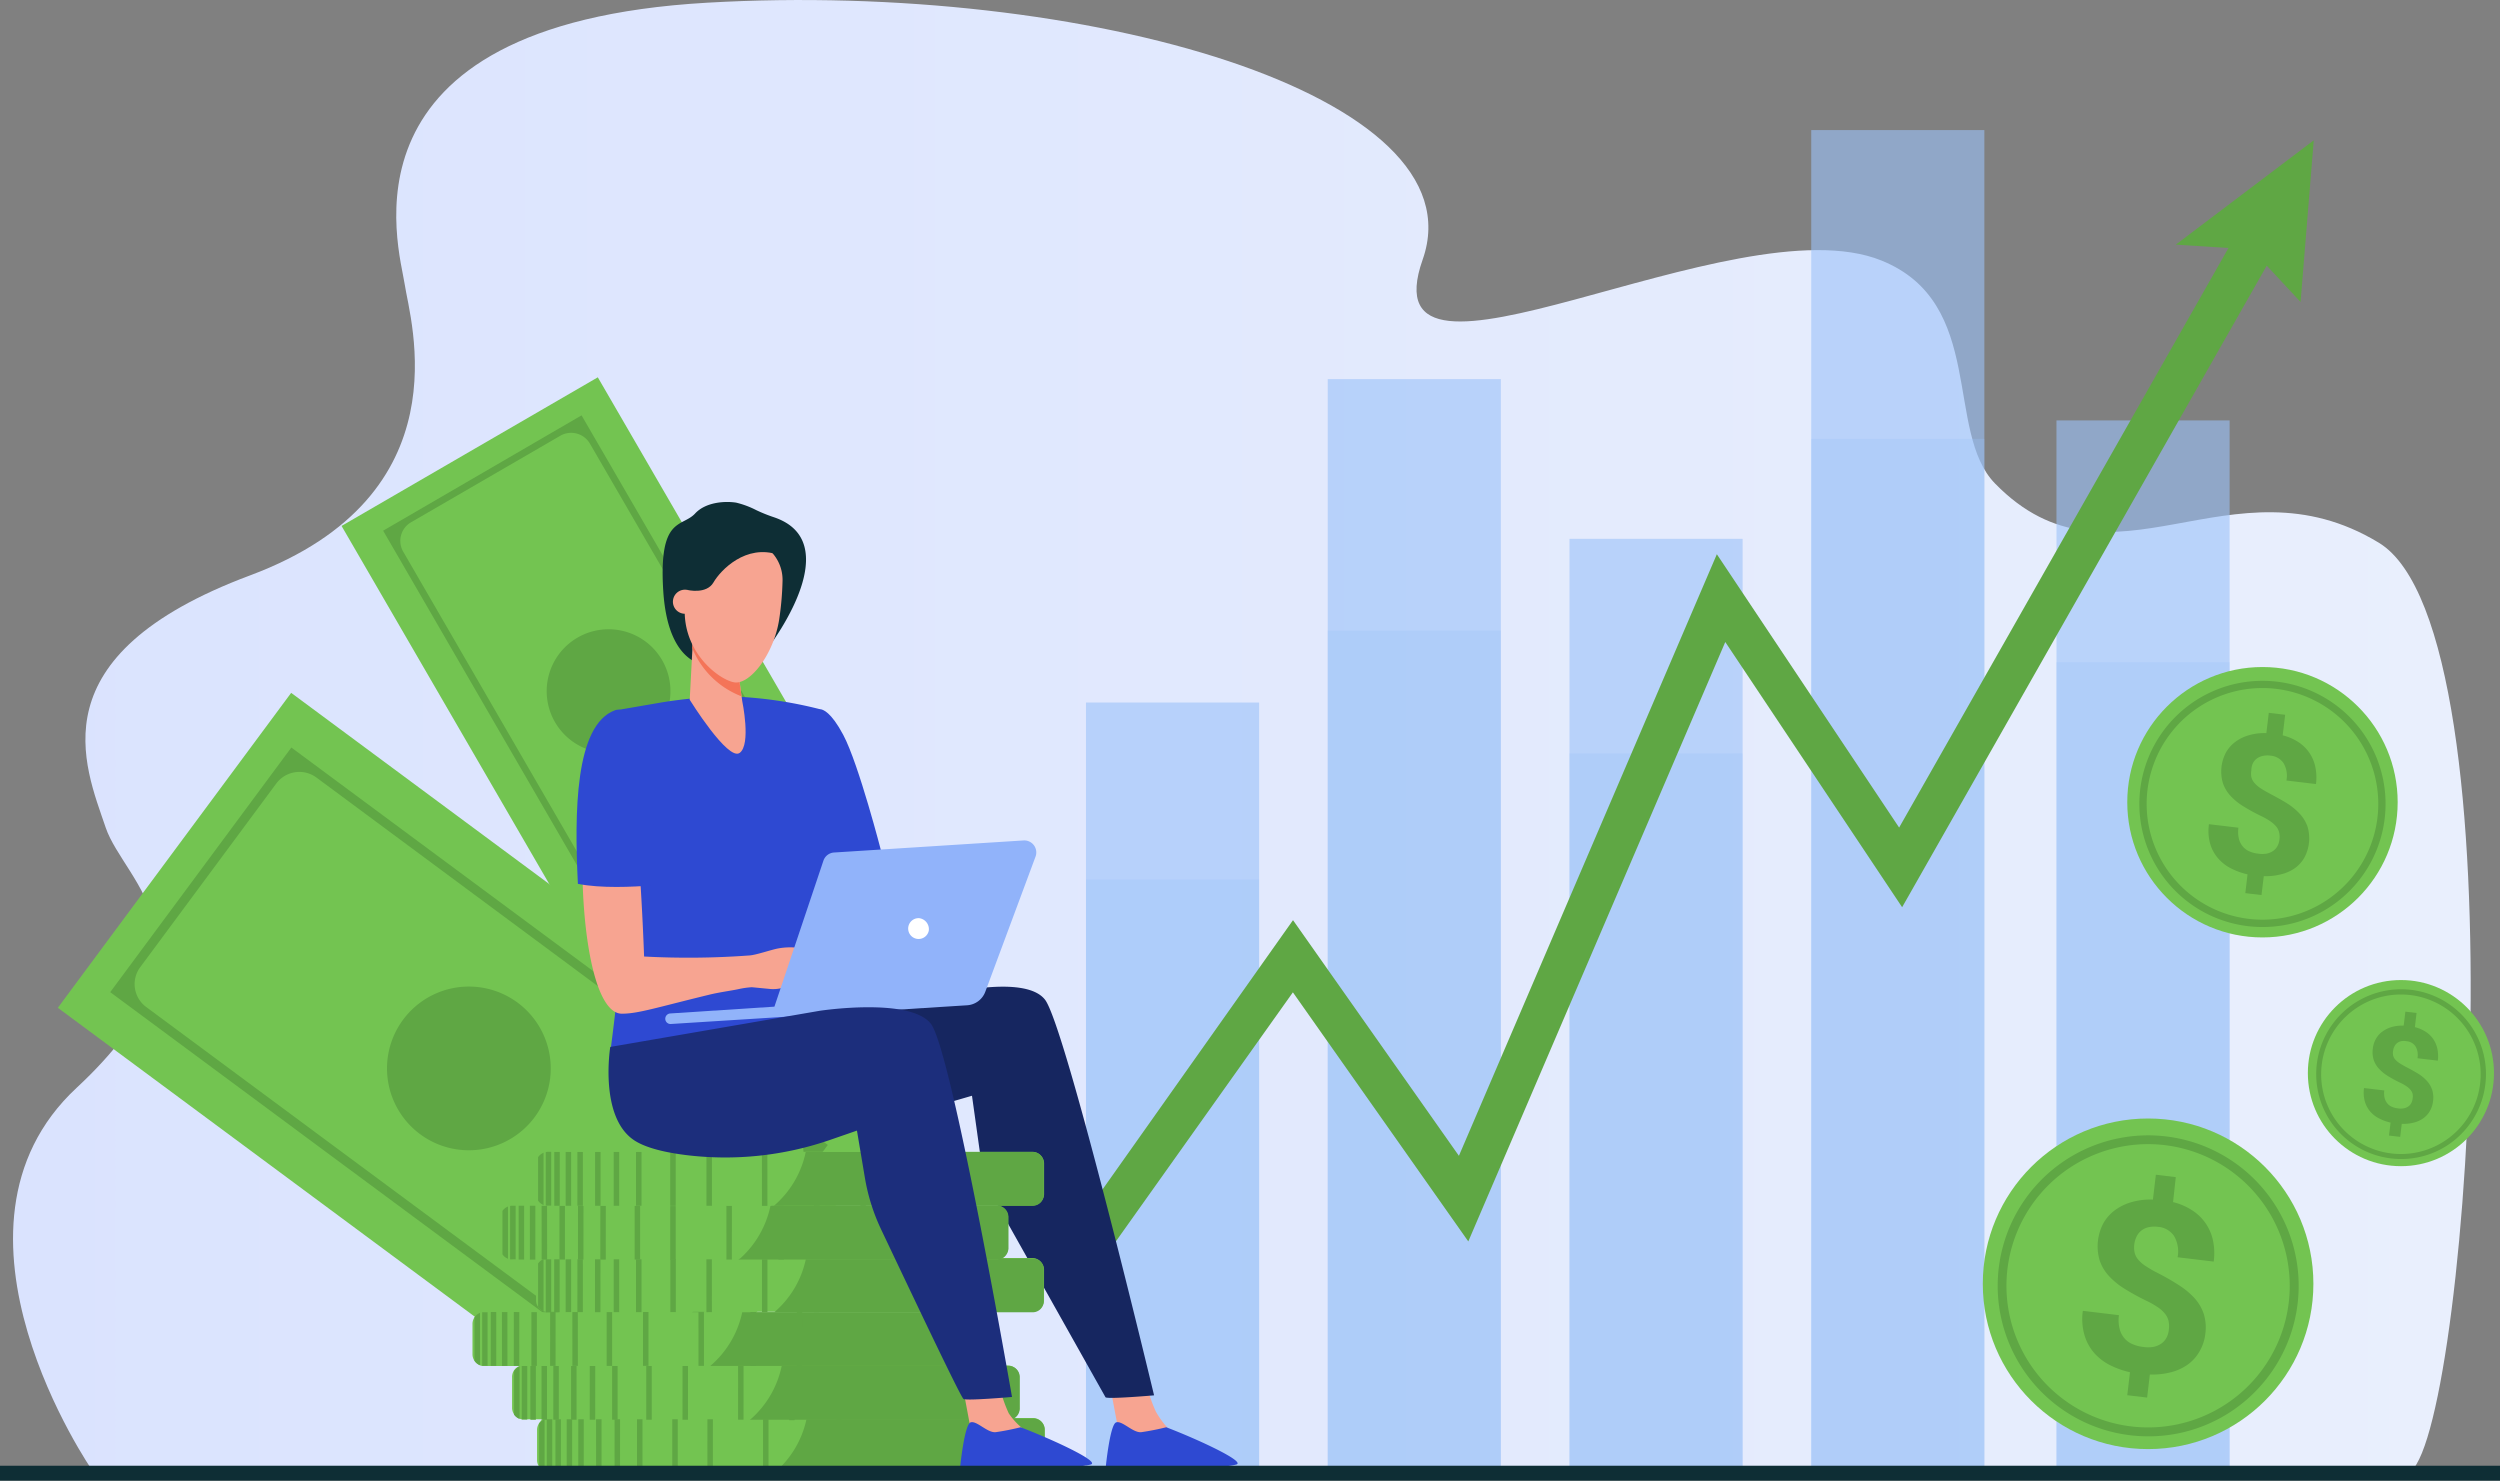 <svg xmlns="http://www.w3.org/2000/svg" xmlns:xlink="http://www.w3.org/1999/xlink" viewBox="0 0 415.31 245.98"><rect x="0" y="0" width="415.31" height="245.98" fill="#808080" stroke="none"/><defs><style>.cls-1{isolation:isolate;}.cls-2{fill:url(#Degradado_sin_nombre_44);}.cls-3{fill:#73c451;}.cls-4{fill:#5fa744;}.cls-5,.cls-6{fill:#9bc1f9;}.cls-5{opacity:0.6;}.cls-6{mix-blend-mode:multiply;opacity:0.3;}.cls-7{fill:#0e2e35;}.cls-8{fill:#f7a491;}.cls-9{fill:#2e49d2;}.cls-10{fill:#162660;}.cls-11{fill:#91b3fa;}.cls-12{fill:#fff;}.cls-13{fill:#f47458;}.cls-14{fill:#1c2e7c;}</style><linearGradient id="Degradado_sin_nombre_44" x1="2.17" y1="122.43" x2="410.44" y2="122.43" gradientUnits="userSpaceOnUse"><stop offset="0" stop-color="#dae3fe"/><stop offset="1" stop-color="#e9effd"/></linearGradient></defs><g class="cls-1"><g id="Capa_2" data-name="Capa 2"><g id="Capa_1-2" data-name="Capa 1"><path class="cls-2" d="M117.46.45C180.21-3.18,246,15.72,236.34,43.12s51.7-9.73,76.19.15C330,50.3,323,71.71,331.44,80.34c19.34,19.78,39.12-5.13,63.74,9.82s14.38,154.72,4.36,154.7L19.9,244.17l-4.54.15s-27.84-40.16-2.64-63.6,7.9-34.17,4.84-43.23c-3.52-10.4-11.72-28.57,24-41.91S68.11,53.23,67.23,47.23,54.71,4.07,117.46.45Z"/><polygon class="cls-3" points="147.52 188.55 108.75 240.87 39 189.19 39 189.19 9.61 167.42 48.37 115.1 103.25 155.75 147.52 188.55"/><path class="cls-4" d="M137.52,190.2l-30.1,40.62-89.11-66L48.4,124.18Zm-27.64,34.72,22.69-30.63a4.69,4.69,0,0,0-1-6.56l-79-58.56a4.78,4.78,0,0,0-6.68,1l-22.6,30.51a4.72,4.72,0,0,0,1,6.61l79.1,58.6A4.66,4.66,0,0,0,109.88,224.92Z"/><path class="cls-4" d="M69.81,188.43a13.6,13.6,0,1,1,19-2.83A13.61,13.61,0,0,1,69.81,188.43Z"/><polygon class="cls-3" points="146.09 143.34 103.52 168.02 70.61 111.28 70.61 111.28 56.74 87.37 99.31 62.68 125.2 107.33 146.09 143.34"/><path class="cls-4" d="M138.65,141.49l-33,19.16-42-72.49L96.61,69Zm-29.57,15.8L134,142.84a3.55,3.55,0,0,0,1.29-4.84L98,73.7a3.6,3.6,0,0,0-4.92-1.31L68.24,86.79A3.57,3.57,0,0,0,67,91.67L104.26,156A3.52,3.52,0,0,0,109.08,157.29Z"/><path class="cls-4" d="M92.22,120a10.28,10.28,0,1,1,14,3.73A10.28,10.28,0,0,1,92.22,120Z"/><rect class="cls-5" x="300.89" y="21.61" width="28.76" height="222.6"/><rect class="cls-5" x="260.73" y="89.51" width="28.76" height="154.7"/><rect class="cls-5" x="341.63" y="69.84" width="28.76" height="174.37"/><rect class="cls-5" x="220.57" y="62.98" width="28.76" height="181.23"/><rect class="cls-5" x="180.41" y="116.71" width="28.76" height="127.49"/><rect class="cls-6" x="300.89" y="72.91" width="28.76" height="171.3"/><rect class="cls-6" x="260.73" y="125.16" width="28.76" height="119.05"/><rect class="cls-6" x="341.63" y="110.02" width="28.76" height="134.18"/><rect class="cls-6" x="220.57" y="104.75" width="28.76" height="139.46"/><rect class="cls-6" x="180.41" y="146.1" width="28.76" height="98.11"/><polygon class="cls-4" points="384.37 23.31 361.45 40.64 370.2 41.2 315.49 137.48 285.21 92.07 242.36 192.01 214.8 152.86 180.45 201.42 182.61 210.11 214.78 164.85 243.92 206.23 286.61 106.65 315.99 150.71 376.56 44.13 382.18 50.17 384.37 23.31"/><path class="cls-7" d="M128.58,85.93a25.76,25.76,0,0,1-2.94-1.18,14.88,14.88,0,0,0-3.35-1.25c-1.86-.29-5.05-.1-6.81,1.8-2.19,2.37-6.08.43-5.3,12.84.89,14.06,8.73,12.51,8.92,12.28l7-9s2.38,5.18,2.38,5S140.61,90,128.58,85.93Z"/><path class="cls-8" d="M184.74,232l1.12,5.93c.06.77,0,2.72.2,3.39.63,2.53,11.07-3.21,8.28-3.71a15.42,15.42,0,0,1-2.31-3.08,23.59,23.59,0,0,1-1.4-3.91Z"/><path class="cls-9" d="M193.74,237.1a41.79,41.79,0,0,1-4.15.82c-1.39.14-3.19-2-4.19-1.62s-1.7,7.33-1.7,7.33,17.54.8,21.68-.34C207,242.84,199.19,239.19,193.74,237.1Z"/><path class="cls-10" d="M123.93,172.82l31.91-7.4s14.31-3.79,17.76.65,18.12,65.73,18.12,65.73-7.56.66-8.06.33L166,200.69a27.25,27.25,0,0,1-3.27-9.66l-1.26-9-13,3.78s-15,3.29-21-.49S123.93,172.82,123.93,172.82Z"/><path class="cls-9" d="M136.19,117.81c.5,0,1.88.48,3.9,4.28,2.58,4.86,6.35,19.53,6.35,19.53l-11.25,4.18-1.45-3.06-2.38-23.58S136.05,117.8,136.19,117.81Z"/><path class="cls-9" d="M121.32,115.69a69.18,69.18,0,0,1,14.87,2.12s2.71,23.25-2.45,40.92c-1.15,4,1,16.39,1,16.39l-33.34-.44s4-30.07,2.46-34.93S102.3,118,102.3,118l7.49-1.29A76.79,76.79,0,0,1,121.32,115.69Z"/><path class="cls-8" d="M101.94,120.55c3.11-1.16,4.64,26.83,5.06,38.35a137.78,137.78,0,0,0,17.54-.18c1.12-.08,3.72-1,4.84-1.18a11.13,11.13,0,0,1,2.75-.13c.21,0,6,2.38,6.46,2.9s2.26,2.24,2,2.94-3.18-1.94-3.18-1.94l-1.41-.79c1.76,1.71,5.12,4,4.64,4.79s-3.51-1.49-5.67-3.05c1.86,1.67,4.16,4.65,3.63,5.12s-3.1-3-5.89-4c-1-.37-2.07.65-2.89.77a5.8,5.8,0,0,1-2.11.12l-2.81-.27a14.43,14.43,0,0,0-2.32.34c-1.21.25-3.2.52-4.74.9-8.87,2.16-11.83,3.16-14.54,3.16C95.05,168.37,94.57,123.31,101.94,120.55Z"/><path class="cls-9" d="M96,146.83c-.58-11.8-.5-26.35,6.14-28.83,2.62-1,7.24,4.91,6.41,29.07C105,147.36,99.82,147.59,96,146.83Z"/><path class="cls-11" d="M170,139.62l-31.41,2a2,2,0,0,0-1.81,1.39l-8.13,24.22-17.31,1.13a.88.88,0,0,0-.82.94h0a.87.87,0,0,0,.93.81L160.68,167a3.46,3.46,0,0,0,3-2.24L172,142.38A2,2,0,0,0,170,139.62Z"/><path class="cls-12" d="M154.3,154.58a1.73,1.73,0,1,1-1.6-2.05A1.85,1.85,0,0,1,154.3,154.58Z"/><path class="cls-8" d="M122.63,111.45l.67,5s1.52,7.24-.43,8.63-8.29-8.83-8.29-8.83l.67-12.72Z"/><path class="cls-13" d="M115,107.67a14.42,14.42,0,0,0,8.17,8l-.57-4.26-7.38-7.9Z"/><path class="cls-8" d="M122.23,89.7A6.71,6.71,0,0,1,130,96.47a50.41,50.41,0,0,1-.56,6.44c-.9,5.8-4.87,10.9-7.49,10.44s-9.23-5.45-8.07-13.7C114.56,94.56,117.89,90.4,122.23,89.7Z"/><path class="cls-8" d="M115.67,100.64A2,2,0,1,1,114.18,98,2.17,2.17,0,0,1,115.67,100.64Z"/><path class="cls-7" d="M114.18,98s3.17.79,4.35-1.25,5.38-6.42,10.74-4.6-4.71-4.42-5.14-4.42l-5.57,0s-4,3.25-4.1,3.61-1.28,4.24-1.28,4.24Z"/><path class="cls-3" d="M89.22,237.58v5a2,2,0,0,0,.34,1.09,2,2,0,0,0,.91.73l.28.08h0l.08,0a1.87,1.87,0,0,0,.34,0h80.45l.25,0h.1a2,2,0,0,0,1.6-1.82v-5.25a2,2,0,0,0-1.95-1.85H90.83a1.36,1.36,0,0,0-.36.1l0,0,0,0-.1,0-.1.07-.09.05-.1.08-.08.06h0s0,0-.05,0a.93.93,0,0,0-.14.14l0,0,0,.05-.07.09A2,2,0,0,0,89.22,237.58Z"/><path class="cls-4" d="M128.73,244.58H172a1.88,1.88,0,0,0,1.53-1.83v-5.25a1.85,1.85,0,0,0-1.74-1.85H134a1.89,1.89,0,0,1-.05.23,16,16,0,0,1-5.16,8.65Z"/><rect class="cls-4" x="99.01" y="235.63" width="0.91" height="8.94" transform="translate(199.11 480.14) rotate(179.96)"/><rect class="cls-4" x="102.11" y="235.63" width="0.91" height="8.94" transform="translate(204.99 480.28) rotate(-179.97)"/><rect class="cls-4" x="105.82" y="235.63" width="0.91" height="8.94" transform="translate(212.55 480.22) rotate(-180)"/><rect class="cls-4" x="111.51" y="235.63" width="0.91" height="8.94" transform="matrix(-1, 0, 0, -1, 224.1, 480.14)"/><rect class="cls-4" x="117.53" y="235.63" width="0.91" height="8.94" transform="translate(235.83 480.28) rotate(-179.97)"/><rect class="cls-4" x="126.75" y="235.63" width="0.91" height="8.94" transform="translate(254.42 480.21) rotate(180)"/><rect class="cls-4" x="135.38" y="235.63" width="0.91" height="8.94" transform="translate(271.69 480.21) rotate(180)"/><rect class="cls-4" x="143.09" y="235.63" width="0.91" height="8.94" transform="translate(287.11 480.21) rotate(180)"/><rect class="cls-4" x="96.07" y="235.64" width="0.91" height="8.94" transform="translate(192.92 480.27) rotate(-179.97)"/><rect class="cls-4" x="94.12" y="235.63" width="0.91" height="8.94" transform="translate(189.17 480.21) rotate(180)"/><rect class="cls-4" x="92.24" y="235.63" width="0.91" height="8.94" transform="translate(185.42 480.21) rotate(180)"/><path class="cls-4" d="M90.83,235.67v8.88a1.87,1.87,0,0,0,.34,0h.57v-9h-.57A1.27,1.27,0,0,0,90.83,235.67Z"/><path class="cls-4" d="M89.56,236.49v7.23a2,2,0,0,0,.91.73v-8.68A2,2,0,0,0,89.56,236.49Z"/><path class="cls-3" d="M85.07,228.86v5a1.92,1.92,0,0,0,1.24,1.81,1.61,1.61,0,0,0,.36.1l.34,0h80.45a1.82,1.82,0,0,0,.9-.22,1.93,1.93,0,0,0,1-1.53.28.28,0,0,0,0-.09v-5.25a2,2,0,0,0-1.94-1.85H87a2,2,0,0,0-.34,0,2.42,2.42,0,0,0-.36.1,2,2,0,0,0-.91.73A2,2,0,0,0,85.07,228.86Z"/><path class="cls-4" d="M124.57,235.85h43.1a1.4,1.4,0,0,0,.8-.22,1.93,1.93,0,0,0,.93-1.53.28.28,0,0,0,0-.09v-5.25a1.85,1.85,0,0,0-1.74-1.85h-37.8a16.14,16.14,0,0,1-5,8.72Z"/><rect class="cls-4" x="94.86" y="226.91" width="0.91" height="8.94" transform="translate(190.64 462.76) rotate(180)"/><rect class="cls-4" x="97.95" y="226.91" width="0.91" height="8.94" transform="translate(196.67 462.83) rotate(-179.96)"/><rect class="cls-4" x="101.66" y="226.91" width="0.91" height="8.94" transform="translate(204.26 462.76) rotate(180)"/><rect class="cls-4" x="107.35" y="226.91" width="0.91" height="8.94" transform="translate(215.62 462.76) rotate(180)"/><rect class="cls-4" x="113.37" y="226.91" width="0.91" height="8.94" transform="translate(227.5 462.84) rotate(-179.96)"/><rect class="cls-4" x="122.59" y="226.91" width="0.91" height="8.94" transform="translate(245.99 462.82) rotate(-179.97)"/><rect class="cls-4" x="131.23" y="226.91" width="0.91" height="8.94" transform="matrix(-1, 0, 0, -1, 263.24, 462.84)"/><rect class="cls-4" x="138.94" y="226.91" width="0.91" height="8.94" transform="translate(278.79 462.76) rotate(180)"/><rect class="cls-4" x="91.91" y="226.91" width="0.91" height="8.94" transform="translate(184.74 462.76) rotate(180)"/><rect class="cls-4" x="89.96" y="226.91" width="0.91" height="8.94" transform="translate(180.87 462.76) rotate(179.99)"/><rect class="cls-4" x="88.08" y="226.91" width="0.91" height="8.94" transform="translate(177.1 462.76) rotate(180)"/><path class="cls-4" d="M86.67,226.94v8.88l.34,0h.58v-9H87A2,2,0,0,0,86.67,226.94Z"/><path class="cls-4" d="M85.4,227.77V235a2,2,0,0,0,.91.72V227A2,2,0,0,0,85.4,227.77Z"/><path class="cls-3" d="M78.49,219.91V225a2,2,0,0,0,1.25,1.82,1.89,1.89,0,0,0,.36.1,1.87,1.87,0,0,0,.34,0h80.45a2,2,0,0,0,2-1.85v-5.25a2,2,0,0,0-1.72-1.83H80.44a1.87,1.87,0,0,0-.34,0,1.36,1.36,0,0,0-.36.1,2,2,0,0,0-1.25,1.81Z"/><path class="cls-4" d="M118,226.91h43.1a1.85,1.85,0,0,0,1.74-1.85v-5.25A1.89,1.89,0,0,0,161.3,218h-38A16.07,16.07,0,0,1,118,226.91Z"/><rect class="cls-4" x="88.28" y="217.97" width="0.91" height="8.94" transform="translate(177.35 444.93) rotate(-179.97)"/><rect class="cls-4" x="91.38" y="217.97" width="0.91" height="8.94" transform="translate(183.56 444.92) rotate(-179.97)"/><rect class="cls-4" x="95.09" y="217.97" width="0.91" height="8.94" transform="translate(191.24 444.81) rotate(179.96)"/><rect class="cls-4" x="100.78" y="217.97" width="0.91" height="8.94" transform="translate(202.47 444.88) rotate(180)"/><rect class="cls-4" x="106.79" y="217.97" width="0.91" height="8.94" transform="translate(214.52 444.87) rotate(180)"/><rect class="cls-4" x="116.02" y="217.97" width="0.91" height="8.94" transform="translate(233.08 444.81) rotate(179.97)"/><rect class="cls-4" x="124.65" y="217.97" width="0.91" height="8.94" transform="translate(250.24 444.87) rotate(180)"/><rect class="cls-4" x="132.36" y="217.97" width="0.91" height="8.94" transform="translate(265.52 444.95) rotate(-179.97)"/><rect class="cls-4" x="85.34" y="217.97" width="0.91" height="8.94" transform="translate(171.45 444.93) rotate(-179.96)"/><rect class="cls-4" x="83.39" y="217.97" width="0.91" height="8.94" transform="translate(167.84 444.82) rotate(179.96)"/><rect class="cls-4" x="81.51" y="217.97" width="0.91" height="8.94" transform="translate(163.95 444.87) rotate(180)"/><path class="cls-4" d="M80.1,218v8.88a1.87,1.87,0,0,0,.34,0H81V218h-.57A1.87,1.87,0,0,0,80.1,218Z"/><path class="cls-4" d="M78.83,218.83v7.22a1.92,1.92,0,0,0,.91.73V218.1A1.92,1.92,0,0,0,78.83,218.83Z"/><path class="cls-3" d="M89.05,211V216a1.85,1.85,0,0,0,.33,1.09,1.92,1.92,0,0,0,.91.73,1.61,1.61,0,0,0,.36.1l.11,0h80.68a2,2,0,0,0,2-1.85v-5.25a2,2,0,0,0-2-1.84H90.9l-.24,0a1.61,1.61,0,0,0-.36.1l-.17.07-.1.06h0l-.1.07h0l-.09.06a1.54,1.54,0,0,0-.19.17l-.06.06h0l0,0h0l0,.07a.76.76,0,0,0-.08.11A2,2,0,0,0,89.05,211Z"/><path class="cls-4" d="M128.56,218h43.1a1.85,1.85,0,0,0,1.74-1.85v-5.25a1.84,1.84,0,0,0-1.74-1.84H133.85a1.46,1.46,0,0,1,0,.2,15.93,15.93,0,0,1-5.22,8.73Z"/><rect class="cls-4" x="98.84" y="209.04" width="0.91" height="8.94" transform="translate(198.48 427.08) rotate(-179.97)"/><rect class="cls-4" x="101.94" y="209.04" width="0.91" height="8.94" transform="translate(204.8 427.02) rotate(180)"/><rect class="cls-4" x="105.65" y="209.04" width="0.91" height="8.94" transform="translate(212.22 427.02) rotate(180)"/><rect class="cls-4" x="111.34" y="209.04" width="0.91" height="8.94" transform="translate(223.61 427.01) rotate(180)"/><rect class="cls-4" x="117.36" y="209.04" width="0.91" height="8.94" transform="translate(235.77 426.94) rotate(179.96)"/><rect class="cls-4" x="126.58" y="209.04" width="0.91" height="8.94" transform="translate(254.07 427.02) rotate(-180)"/><rect class="cls-4" x="135.21" y="209.04" width="0.91" height="8.94" transform="translate(271.48 426.93) rotate(179.96)"/><rect class="cls-4" x="142.93" y="209.04" width="0.91" height="8.94" transform="translate(286.78 427.01) rotate(180)"/><rect class="cls-4" x="95.9" y="209.04" width="0.91" height="8.94" transform="translate(192.58 427.08) rotate(-179.96)"/><rect class="cls-4" x="93.95" y="209.04" width="0.91" height="8.94" transform="translate(188.83 427.01) rotate(180)"/><rect class="cls-4" x="92.07" y="209.04" width="0.91" height="8.94" transform="translate(185.08 427.01) rotate(179.99)"/><path class="cls-4" d="M90.66,209.07V218a1.87,1.87,0,0,0,.34,0h.57V209H91A1.87,1.87,0,0,0,90.66,209.07Z"/><path class="cls-4" d="M89.39,209.9v7.22a1.92,1.92,0,0,0,.91.73v-8.68A1.92,1.92,0,0,0,89.39,209.9Z"/><path class="cls-3" d="M83.14,202.25v5.05a1.91,1.91,0,0,0,.33,1.08,1.94,1.94,0,0,0,.92.73,1.4,1.4,0,0,0,.35.1,2.07,2.07,0,0,0,.35,0h80.45a2,2,0,0,0,.87-.2,2,2,0,0,0,1.07-1.56v-5.33a2,2,0,0,0-1.71-1.84H85.09a2,2,0,0,0-.35,0,2,2,0,0,0-1.27.83A1.92,1.92,0,0,0,83.14,202.25Z"/><path class="cls-4" d="M122.65,209.24h43.1a1.55,1.55,0,0,0,.77-.2,2,2,0,0,0,1-1.56v-5.33a1.89,1.89,0,0,0-1.53-1.84h-38a16.15,16.15,0,0,1-5,8.73Z"/><rect class="cls-4" x="92.93" y="200.3" width="0.91" height="8.94" transform="translate(186.78 409.54) rotate(180)"/><rect class="cls-4" x="96.02" y="200.3" width="0.91" height="8.94" transform="translate(192.84 409.6) rotate(-179.97)"/><rect class="cls-4" x="99.74" y="200.3" width="0.91" height="8.94" transform="translate(200.27 409.6) rotate(-179.97)"/><rect class="cls-4" x="105.43" y="200.3" width="0.91" height="8.94" transform="translate(211.77 409.54) rotate(180)"/><rect class="cls-4" x="111.44" y="200.3" width="0.91" height="8.94" transform="matrix(-1, 0, 0, -1, 223.69, 409.6)"/><rect class="cls-4" x="120.66" y="200.3" width="0.91" height="8.94" transform="translate(242.28 409.52) rotate(179.99)"/><rect class="cls-4" x="129.3" y="200.3" width="0.91" height="8.94" transform="translate(259.53 409.53) rotate(180)"/><rect class="cls-4" x="137.01" y="200.3" width="0.91" height="8.94" transform="translate(274.95 409.53) rotate(180)"/><rect class="cls-4" x="89.98" y="200.3" width="0.91" height="8.94" transform="translate(181.01 409.49) rotate(179.96)"/><rect class="cls-4" x="88.04" y="200.3" width="0.91" height="8.94" transform="translate(177.01 409.53) rotate(179.99)"/><rect class="cls-4" x="86.16" y="200.3" width="0.91" height="8.94" transform="translate(173.23 409.54) rotate(180)"/><path class="cls-4" d="M84.74,200.33v8.88a2.07,2.07,0,0,0,.35,0h.57V200.3h-.57A2,2,0,0,0,84.74,200.33Z"/><path class="cls-4" d="M83.47,201.16v7.22a1.94,1.94,0,0,0,.92.73v-8.68A2,2,0,0,0,83.47,201.16Z"/><path class="cls-3" d="M89.05,193.32v5.05a2,2,0,0,0,1.25,1.81,1.61,1.61,0,0,0,.36.1l.11,0h80.68a2,2,0,0,0,2-1.84v-5.25a2,2,0,0,0-2-1.85H91a1.87,1.87,0,0,0-.34,0,2.42,2.42,0,0,0-.36.1,2,2,0,0,0-.91.73A1.93,1.93,0,0,0,89.05,193.32Z"/><path class="cls-4" d="M128.56,200.31h43.1a1.84,1.84,0,0,0,1.74-1.84v-5.25a1.85,1.85,0,0,0-1.74-1.85H133.85a16,16,0,0,1-5.27,8.93Z"/><rect class="cls-4" x="98.84" y="191.37" width="0.91" height="8.94" transform="translate(198.61 391.68) rotate(180)"/><rect class="cls-4" x="101.94" y="191.37" width="0.91" height="8.94" transform="translate(204.8 391.68) rotate(180)"/><rect class="cls-4" x="105.65" y="191.37" width="0.91" height="8.94" transform="translate(212.22 391.68) rotate(180)"/><rect class="cls-4" x="111.34" y="191.37" width="0.91" height="8.94" transform="translate(223.59 391.69) rotate(-180)"/><rect class="cls-4" x="117.36" y="191.37" width="0.91" height="8.94" transform="translate(235.63 391.68) rotate(180)"/><rect class="cls-4" x="126.58" y="191.37" width="0.91" height="8.94" transform="translate(254.2 391.6) rotate(179.96)"/><rect class="cls-4" x="135.21" y="191.37" width="0.91" height="8.94" transform="translate(271.35 391.68) rotate(180)"/><rect class="cls-4" x="142.93" y="191.37" width="0.91" height="8.94"/><rect class="cls-4" x="95.9" y="191.37" width="0.91" height="8.94" transform="translate(192.73 391.68) rotate(180)"/><rect class="cls-4" x="93.95" y="191.37" width="0.91" height="8.94" transform="translate(188.83 391.68) rotate(180)"/><rect class="cls-4" x="92.07" y="191.37" width="0.91" height="8.94" transform="translate(185.06 391.68) rotate(180)"/><path class="cls-4" d="M90.66,191.4v8.88a1.87,1.87,0,0,0,.34,0h.57v-8.94H91A1.87,1.87,0,0,0,90.66,191.4Z"/><path class="cls-4" d="M89.39,192.23v7.22a1.92,1.92,0,0,0,.91.73V191.5A2,2,0,0,0,89.39,192.23Z"/><path class="cls-8" d="M160.29,232.26l1.11,5.93c.07.77,0,2.72.21,3.39.62,2.53,11.26-3.62,8.47-4.11a11.84,11.84,0,0,1-2.5-2.68,23.59,23.59,0,0,1-1.4-3.91Z"/><path class="cls-9" d="M169.55,237.1a41.38,41.38,0,0,1-4.14.82c-1.4.14-3.19-2-4.19-1.62s-1.71,7.33-1.71,7.33,17.54.8,21.69-.34C182.84,242.84,175,239.19,169.55,237.1Z"/><path class="cls-14" d="M101.38,173.92l34.77-6s15-2.29,18.49,2.15,13.48,62,13.48,62-7.56.66-8.06.33-9.54-19.44-13.65-28.09a32.63,32.63,0,0,1-2.73-8.65l-1.32-7.84L138,189.33A53.39,53.39,0,0,1,114,191.89c-3.38-.42-6.53-1.14-8.49-2.36C99.46,185.75,101.38,173.92,101.38,173.92Z"/><circle class="cls-3" cx="356.85" cy="213.27" r="27.46"/><path class="cls-4" d="M356.85,238.61a25,25,0,1,1,17.69-7.32A24.84,24.84,0,0,1,356.85,238.61Zm0-48.54a23.53,23.53,0,1,0,23.53,23.53A23.55,23.55,0,0,0,356.85,190.07Z"/><path class="cls-4" d="M360.3,220.86a4.35,4.35,0,0,0-.06-1.46,2.94,2.94,0,0,0-.62-1.2,5.24,5.24,0,0,0-1.22-1.08,14.66,14.66,0,0,0-1.91-1.07,39.86,39.86,0,0,1-3.51-1.93,12.49,12.49,0,0,1-2.63-2.14,7.24,7.24,0,0,1-1.55-2.61,8.22,8.22,0,0,1,.67-6.25A7,7,0,0,1,351.4,201a8.61,8.61,0,0,1,2.78-1.32,11.29,11.29,0,0,1,3.47-.4l.49-4.13,3.31.4L361,199.7a10.21,10.21,0,0,1,3.12,1.33,7.85,7.85,0,0,1,3.5,5,10.38,10.38,0,0,1,.13,3.55l-6-.72a5.07,5.07,0,0,0-.62-3.58,3.54,3.54,0,0,0-2.61-1.47,4.6,4.6,0,0,0-1.64.07,3,3,0,0,0-1.19.58,2.88,2.88,0,0,0-.77,1,4.23,4.23,0,0,0-.37,1.31,4,4,0,0,0,.06,1.31,2.79,2.79,0,0,0,.59,1.16,5.43,5.43,0,0,0,1.24,1.08,18.55,18.55,0,0,0,2,1.15c1.28.66,2.44,1.32,3.48,2a12.74,12.74,0,0,1,2.62,2.16,7.52,7.52,0,0,1,1.55,2.62,7.69,7.69,0,0,1,.27,3.31,7.48,7.48,0,0,1-1,3,6.87,6.87,0,0,1-1.94,2.14,8.49,8.49,0,0,1-2.79,1.27,12.55,12.55,0,0,1-3.49.37l-.45,3.83-3.3-.39.45-3.82a14.17,14.17,0,0,1-3.24-1.14,8.77,8.77,0,0,1-2.65-2,7.81,7.81,0,0,1-1.66-3,9.66,9.66,0,0,1-.28-4.06l6,.72a5.94,5.94,0,0,0,.12,2.32,3.8,3.8,0,0,0,.85,1.59,3.61,3.61,0,0,0,1.37.94,5.91,5.91,0,0,0,1.64.42,5.25,5.25,0,0,0,1.74,0,3.51,3.51,0,0,0,1.32-.55,2.85,2.85,0,0,0,.87-1A3.49,3.49,0,0,0,360.3,220.86Z"/><circle class="cls-3" cx="375.85" cy="133.27" r="22.46"/><path class="cls-4" d="M375.85,154a20.45,20.45,0,1,1,14.47-6A20.33,20.33,0,0,1,375.85,154Zm0-39.7a19.24,19.24,0,1,0,19.24,19.24A19.26,19.26,0,0,0,375.85,114.3Z"/><path class="cls-4" d="M378.67,139.48a3.31,3.31,0,0,0-.05-1.19,2.45,2.45,0,0,0-.5-1,4.9,4.9,0,0,0-1-.88,11.89,11.89,0,0,0-1.56-.88,31.6,31.6,0,0,1-2.88-1.58,10,10,0,0,1-2.14-1.74,5.93,5.93,0,0,1-1.27-2.14,6.78,6.78,0,0,1,.54-5.11,5.69,5.69,0,0,1,1.59-1.76,6.92,6.92,0,0,1,2.27-1.08,9.13,9.13,0,0,1,2.83-.33l.4-3.37,2.72.32-.41,3.42a8.32,8.32,0,0,1,2.56,1.09,6.44,6.44,0,0,1,2.85,4.1,8.64,8.64,0,0,1,.12,2.9l-4.91-.59a4.11,4.11,0,0,0-.5-2.92,2.91,2.91,0,0,0-2.14-1.21,3.65,3.65,0,0,0-1.34.06,2.58,2.58,0,0,0-1,.47,2.23,2.23,0,0,0-.63.82A3.09,3.09,0,0,0,374,128a3.21,3.21,0,0,0,0,1.08,2.4,2.4,0,0,0,.48.94,4.85,4.85,0,0,0,1,.89,18.36,18.36,0,0,0,1.61.94c1,.54,2,1.07,2.85,1.61a10.35,10.35,0,0,1,2.14,1.77,6,6,0,0,1,1.27,2.14,6.77,6.77,0,0,1-.56,5.14,5.53,5.53,0,0,1-1.59,1.74,6.76,6.76,0,0,1-2.29,1,10,10,0,0,1-2.84.3l-.38,3.14-2.69-.32.37-3.12a11.6,11.6,0,0,1-2.65-.94,7.07,7.07,0,0,1-2.17-1.64,6.4,6.4,0,0,1-1.37-2.44,7.87,7.87,0,0,1-.22-3.31l4.9.58a4.84,4.84,0,0,0,.09,1.9,3.18,3.18,0,0,0,.7,1.3,3.08,3.08,0,0,0,1.12.77,4.78,4.78,0,0,0,1.35.34,4.43,4.43,0,0,0,1.42,0,2.93,2.93,0,0,0,1.08-.45,2.34,2.34,0,0,0,.71-.79A2.94,2.94,0,0,0,378.67,139.48Z"/><circle class="cls-3" cx="398.85" cy="178.27" r="15.46"/><path class="cls-4" d="M398.85,192.54a14.1,14.1,0,1,1,10-4.13A14,14,0,0,1,398.85,192.54Zm0-27.33a13.25,13.25,0,1,0,13.25,13.25A13.26,13.26,0,0,0,398.85,165.21Z"/><path class="cls-4" d="M400.79,182.54a2.22,2.22,0,0,0,0-.82,1.61,1.61,0,0,0-.35-.67,3,3,0,0,0-.69-.61,7.3,7.3,0,0,0-1.07-.6,22.3,22.3,0,0,1-2-1.09,7,7,0,0,1-1.48-1.21,4,4,0,0,1-.87-1.46,4.4,4.4,0,0,1-.15-1.88,4.17,4.17,0,0,1,.53-1.64,3.72,3.72,0,0,1,1.09-1.21,4.91,4.91,0,0,1,1.56-.75,6.38,6.38,0,0,1,1.95-.22l.28-2.32,1.86.22-.28,2.35a6,6,0,0,1,1.76.75,4.42,4.42,0,0,1,1.27,1.2,4.72,4.72,0,0,1,.7,1.62,6,6,0,0,1,.08,2l-3.38-.4a2.86,2.86,0,0,0-.34-2,2,2,0,0,0-1.47-.83,2.56,2.56,0,0,0-.93,0,1.75,1.75,0,0,0-.67.33,1.59,1.59,0,0,0-.43.56,2.14,2.14,0,0,0-.21.73,2.24,2.24,0,0,0,0,.74,1.61,1.61,0,0,0,.33.65,3.33,3.33,0,0,0,.7.61,12.23,12.23,0,0,0,1.11.65c.73.37,1.38.74,2,1.11a6.69,6.69,0,0,1,1.47,1.21,4.22,4.22,0,0,1,.88,1.48,4.31,4.31,0,0,1,.15,1.86,4.21,4.21,0,0,1-.54,1.68,3.8,3.8,0,0,1-1.09,1.2,4.6,4.6,0,0,1-1.57.71,6.86,6.86,0,0,1-2,.21l-.26,2.16-1.86-.22.26-2.15a7.58,7.58,0,0,1-1.82-.65,4.91,4.91,0,0,1-1.5-1.12,4.6,4.6,0,0,1-.94-1.68,5.64,5.64,0,0,1-.15-2.29l3.37.4a3.23,3.23,0,0,0,.07,1.31,2.16,2.16,0,0,0,.48.9,2.08,2.08,0,0,0,.77.53,3.27,3.27,0,0,0,.92.23,2.87,2.87,0,0,0,1,0,2,2,0,0,0,.74-.31,1.49,1.49,0,0,0,.49-.54A2,2,0,0,0,400.79,182.54Z"/><rect class="cls-7" y="243.49" width="415.31" height="2.49"/></g></g></g></svg>